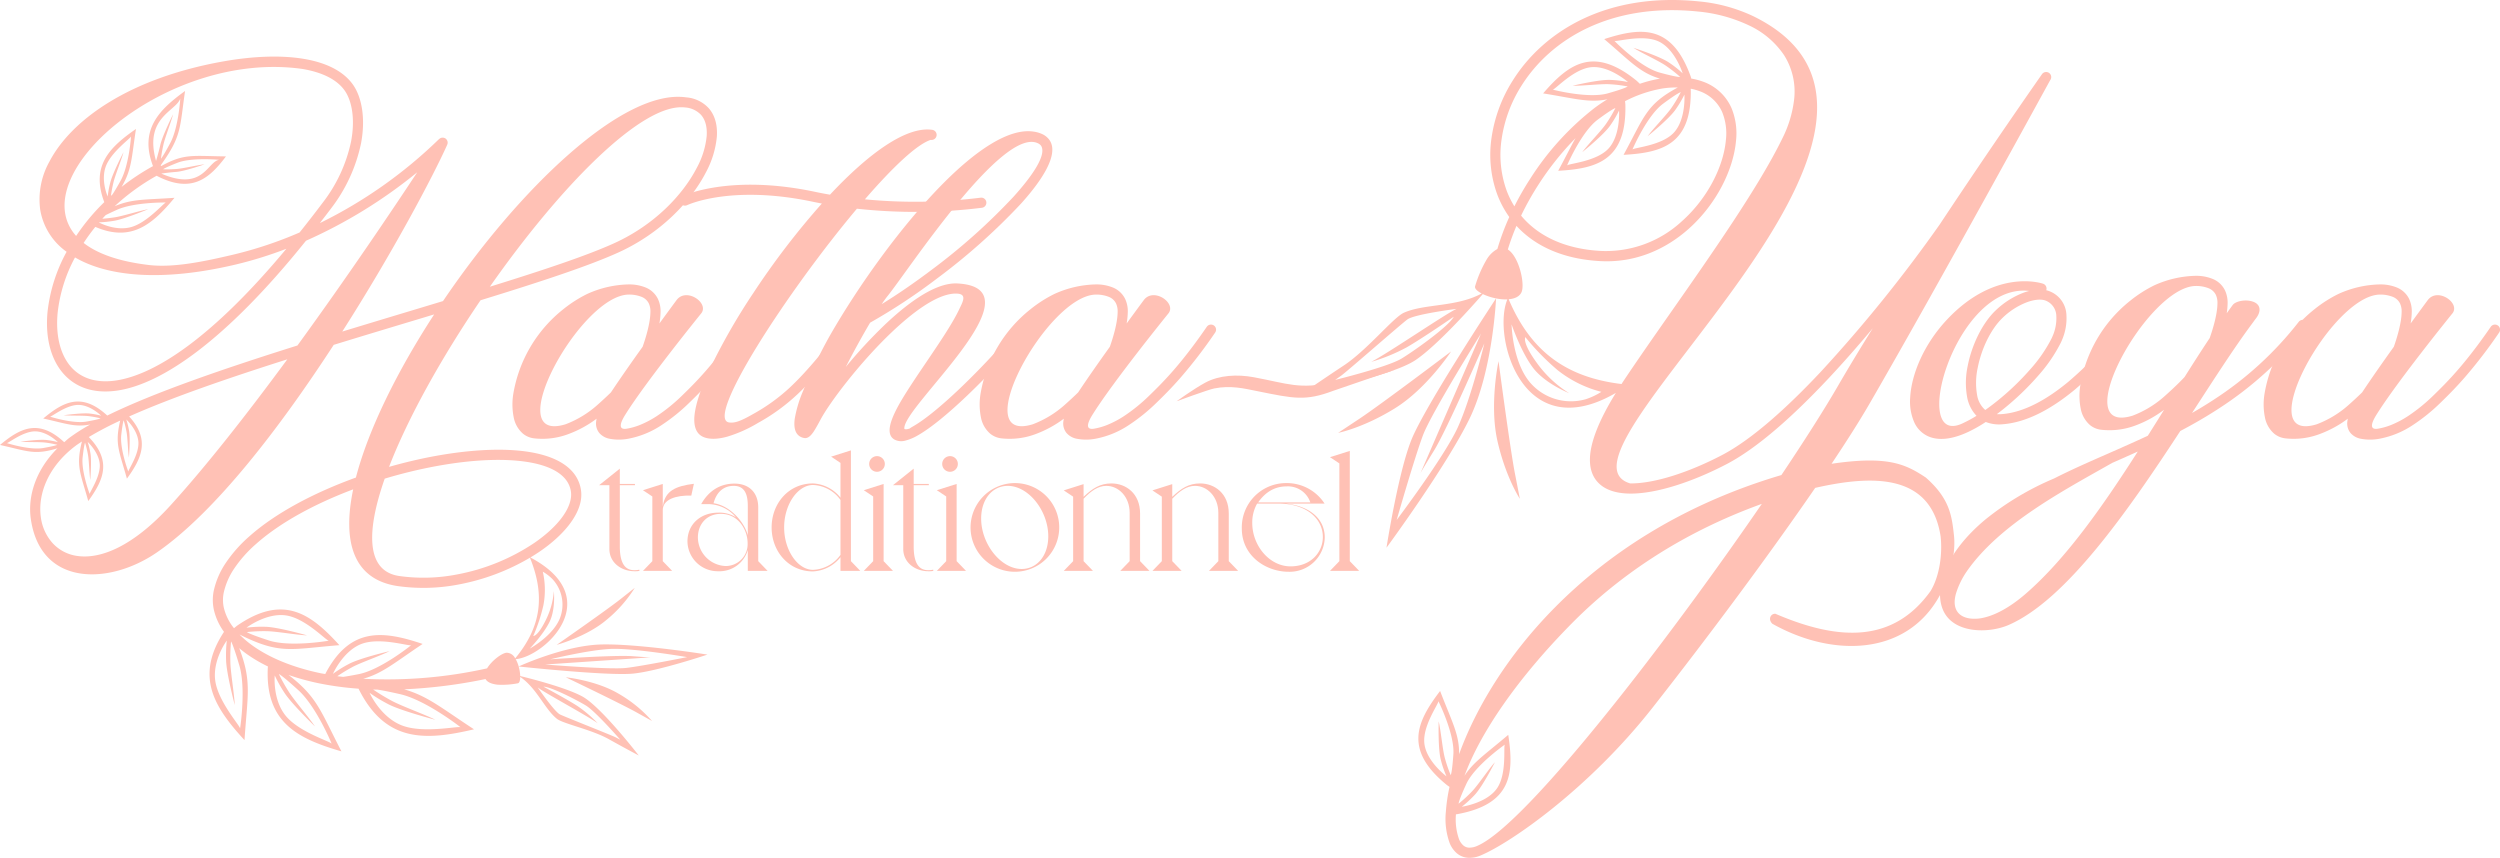 <svg xmlns="http://www.w3.org/2000/svg" viewBox="0 0 773.973 265.578"><defs><style>.cls-1{fill:#ffc1b5;}</style></defs><g id="Layer_2" data-name="Layer 2"><path class="cls-1" d="M219.021,202.658s-15.322,5.126-23.039,5.885c-7.71.759-35.375-2.201-35.413-2.206a12.227,12.227,0,0,1,.483,2.956c2.609.636,14.07,3.513,19.223,6.32,5.839,3.186,17.474,18.274,17.474,18.274s-3.997-2.099-9.305-5.067c-5.306-2.969-14.097-4.74-16.035-6.287-3.797-3.031-6.218-9.471-11.361-12.966-.006,1.085-.238,1.888-.729,1.974a25.622,25.622,0,0,1-6.293.431c-2.124-.245-3.236-.899-3.708-1.75a157.753,157.753,0,0,1-25.207,3.184c7.311,2.091,11.4,5.695,21.638,12.379-15.036,3.55-27.383,4.142-35.693-12.456l-.046-.117a95.77,95.77,0,0,1-12.421-1.698,74.359,74.359,0,0,1-9.259-2.557c8.977,6.905,9.87,11.114,16.38,23.66-13.549-3.924-23.637-8.994-22.801-25.924l.05-.357a45.257,45.257,0,0,1-6.776-4.006c-.75-.545-1.455-1.106-2.128-1.674,3.979,10.375,2.569,14.479,1.639,28.472-9.441-10.261-15.383-19.733-6.347-33.517a18.553,18.553,0,0,1-3.134-6.819,14.175,14.175,0,0,1-.033-5.915,24.971,24.971,0,0,1,3.715-8.593,42.222,42.222,0,0,1,7.286-8.222c8.22-7.311,20.172-13.577,33.002-18.214,3.874-14.936,12.849-33.028,24.233-50.514q-3.55,1.079-7.167,2.164c-7.869,2.371-15.928,4.802-23.931,7.265-16.719,25.702-36.748,51.871-54.783,64.285C33.941,181.093,12.529,181.739,9.531,160.586c-.972-6.87,1.465-15.023,8.26-21.805-7.106,2.189-9.182.893-17.791-1.024,6.232-5.195,11.906-8.193,19.784-.941l.09.096c.55-.47,1.052-.953,1.649-1.405a58.692,58.692,0,0,1,6.441-4.094c-4.773.912-7.411-.255-14.574-1.85,6.232-5.195,11.904-8.193,19.784-.941l.027.029c14.381-7.068,35.961-14.479,58.885-21.69,15.443-21.222,29.319-41.861,37.09-53.631A152.09,152.09,0,0,1,94.725,74.533C69.716,105.679,50.084,118.736,36.647,120.864c-7.846,1.244-13.713-1.102-17.451-5.703-3.654-4.501-5.191-11.133-4.478-18.609a50.032,50.032,0,0,1,5.904-18.598c-.276-.207-.564-.403-.826-.617a19.933,19.933,0,0,1-7.357-12.469,24.044,24.044,0,0,1,2.87-14.85c6.772-12.956,24.787-25.859,53.916-31.023,9.063-1.607,17.846-1.974,25.017-.736,6.728,1.156,12.096,3.736,15.084,8.024,2.641,3.794,3.92,10.303,2.45,18.08a49.769,49.769,0,0,1-9.412,20.338c-1.131,1.512-2.237,2.929-3.349,4.374a143.228,143.228,0,0,0,36.889-26.001c.038-.038.086-.055.127-.09a1.743,1.743,0,0,1,.266-.184,1.377,1.377,0,0,1,.264-.113,1.467,1.467,0,0,1,.297-.064,1.501,1.501,0,0,1,.292-.006,1.566,1.566,0,0,1,.295.05,1.394,1.394,0,0,1,.289.113.893.893,0,0,1,.152.061,1.129,1.129,0,0,1,.115.111,1.301,1.301,0,0,1,.127.08,1.399,1.399,0,0,1,.088.127,1.608,1.608,0,0,1,.186.266,1.402,1.402,0,0,1,.113.263,1.51,1.51,0,0,1,.065.297,1.541,1.541,0,0,1,.006.292,1.389,1.389,0,0,1-.052.295,1.425,1.425,0,0,1-.11.287,1.065,1.065,0,0,1-.061.152c-4.426,9.82-16.777,33.17-32.403,57.641,6.836-2.091,13.681-4.156,20.395-6.18q5.475-1.649,10.798-3.261c23.484-34.715,55.736-65.796,75.223-63.074a10.598,10.598,0,0,1,7,3.318c1.967,2.206,2.789,5.287,2.555,8.85a28.985,28.985,0,0,1-3.416,11.107c-4.681,9.057-14.045,18.82-27.009,24.722-9.324,4.246-24.776,9.299-42.737,14.823-11.96,17.588-22.389,36.216-28.322,51.582,4.767-1.361,9.546-2.492,14.212-3.347,9.354-1.71,18.243-2.362,25.569-1.712,7.589.669,13.612,2.749,16.932,6.483a10.977,10.977,0,0,1,2.651,5.413,10.14,10.14,0,0,1,.038,3.345c-.791,5.272-5.518,11.028-12.519,15.866-.995.686-2.047,1.351-3.129,1.999,23.839,12.665,4.315,30.749-4.545,31.483a10.445,10.445,0,0,1,.922,2.26c.031-.017,14.151-6.531,25.589-6.807C197.617,199.239,219.021,202.658,219.021,202.658ZM6.337,136.746s5.801-.817,8.118-.517a23.303,23.303,0,0,1,3.466.659s-3.299-3.318-7.033-3.341c-3.734-.025-8.229,3.64-8.774,3.627.496.171,7.229,2.241,11.256,1.532,4.026-.707,4.359-1.001,4.359-1.001a29.754,29.754,0,0,0-3.656-.684C12.306,136.79,8.223,136.939,6.337,136.746ZM88.953,111.239C70.358,117.149,52.947,123.155,39.983,128.931c6.542,7.161,3.928,12.889-.692,19.253-2.402-8.628-3.817-10.681-2.076-17.976a103.719,103.719,0,0,0-9.728,5.097c7.21,7.428,4.581,13.288-.163,19.819-2.452-8.806-3.874-10.773-1.957-18.45-.661.445-1.369.893-1.95,1.332-8.651,6.519-11.762,15.132-10.771,22.133a14.86,14.86,0,0,0,3.598,7.961,12.673,12.673,0,0,0,7.579,4.001c7.234,1.108,17.373-2.875,29.064-15.755C64.281,143.794,76.977,127.516,88.953,111.239ZM31.117,129.515a29.6,29.6,0,0,0-3.655-.682c-1.766-.232-5.854-.083-7.735-.278,0,0,5.8-.815,8.116-.514a23.126,23.126,0,0,1,3.468.659s-3.299-3.318-7.033-3.341c-3.736-.023-8.229,3.642-8.777,3.629.498.171,7.231,2.241,11.258,1.532C30.789,129.812,31.117,129.515,31.117,129.515ZM88.658,77.012a122.844,122.844,0,0,1-15.586,4.859C49.722,87.409,33.109,85.488,23.225,79.693a46.687,46.687,0,0,0-5.379,17.152c-.633,6.661.665,12.483,3.788,16.33,3.038,3.74,7.911,5.63,14.521,4.583C48.308,115.827,65.98,104.266,88.658,77.012ZM99.859,62.815a46.623,46.623,0,0,0,8.833-19.029c1.302-6.895.263-12.529-1.949-15.705-2.463-3.54-7.112-5.703-13.027-6.721C51.681,15.318,6.859,54.285,23.566,73.047a64.449,64.449,0,0,1,8.718-10.466c-4.202-11.145,1.503-16.898,9.813-22.656-1.399,9.027-1.242,12.452-4.445,17.93a71.569,71.569,0,0,1,9.715-6.429c-4.265-11.273,1.842-17.409,9.928-23.258-1.679,11.473-.979,13.909-7.556,23.026a1.578,1.578,0,0,1,.184.209c7.202-3.985,9.872-3.076,20.033-2.983-5.097,6.794-10.572,11.676-21.471,5.994a67.262,67.262,0,0,0-12.989,9.433c5.475-2.31,9.331-1.957,18.525-2.607-6.799,8.239-13.376,13.804-24.506,9.004a59.296,59.296,0,0,0-3.623,4.967c4.173,3.261,10.693,5.688,20.032,6.813,7.389.895,16.249-.809,26.422-3.222A123.24,123.24,0,0,0,92.751,71.972C95.074,69.062,97.432,66.047,99.859,62.815ZM27.77,152.936c-.046-.558,3.351-5.344,3.113-9.149-.242-3.803-3.744-6.974-3.744-6.974a24.631,24.631,0,0,1,.855,3.496c.435,2.341-.042,8.298-.042,8.298-.301-1.907-.391-6.08-.725-7.865a30.799,30.799,0,0,0-.893-3.684s-.276.351-.75,4.497C25.106,145.697,27.565,152.443,27.77,152.936ZM45.877,64.768s-7.472,3.111-10.598,3.594a34.938,34.938,0,0,1-4.601.475c-.013.015-.025.027-.038.044.426.228,5.224,2.711,9.935,1.43C45.507,68.968,50.627,62.882,51.353,62.698c-.69-.025-10.033-.062-15.188,2.271-1.56.705-2.641,1.225-3.448,1.628-.353.37-.702.745-1.043,1.121.855-.061,2.174-.182,3.935-.452C37.991,66.9,43.347,65.221,45.877,64.768Zm-7.637-17.655c-.608,2.279-2.555,7.052-3.073,9.207a40.73,40.73,0,0,0-.824,4.307c.134-.117.276-.228.41-.347.408-.583,1.165-1.775,2.567-4.292,2.534-4.543,3.211-13.102,3.236-13.733-.222.648-6.203,4.875-7.809,9.289-1.605,4.416.592,9.285.592,9.285a30.564,30.564,0,0,1,.794-4.288C34.813,53.717,38.236,47.113,38.24,47.113Zm1.493,98.881c-.048-.556,3.352-5.342,3.113-9.147-.243-3.803-3.745-6.974-3.745-6.974a24.544,24.544,0,0,1,.855,3.496c.435,2.341-.042,8.298-.042,8.298-.303-1.907-.391-6.08-.726-7.865a30.869,30.869,0,0,0-.893-3.684s-.276.351-.75,4.497C37.069,138.753,39.525,145.502,39.732,145.993ZM53.587,35.38c-.582,2.281-2.455,7.071-2.946,9.226a40.345,40.345,0,0,0-.809,4.516s.452-.307,2.894-4.865c2.438-4.558,3.061-13.117,3.085-13.75-1.302,3.953-11.304,5.841-7.503,19.311,0,0,.679-2.162,1.332-4.986C50.288,42.005,53.583,35.382,53.587,35.38Zm9.738,15.49s-6.1,2.145-8.741,2.346-4.652.531-4.652.531c12.968,5.584,14.212-3.615,17.886-4.269-.598-.069-8.672-.736-12.86.903-4.188,1.643-4.451,2.023-4.451,2.023a36.261,36.261,0,0,0,4.235-.098C56.759,52.153,61.191,51.089,63.325,50.869Zm8.206,147.726a54.015,54.015,0,0,0-.217,6.337c.048,3.059,1.227,10.079,1.361,13.332,0,0-2.615-9.929-2.682-13.936a42.595,42.595,0,0,1,.219-6.013s-4.416,5.902-3.585,12.331c.832,6.431,7.593,13.921,7.698,14.862.153-.861,1.817-12.596-.22-19.477C72.068,199.148,71.531,198.595,71.531,198.595Zm87.961,5.231c8.099-9.747,9.324-19.449,4.578-31.165a68.197,68.197,0,0,1-22.271,8.327,57.112,57.112,0,0,1-18.73.447c-13.79-2.078-17.095-13.83-13.731-29.938-11.729,4.417-22.537,10.213-30.063,16.905a39.381,39.381,0,0,0-6.757,7.595,21.91,21.91,0,0,0-3.259,7.508,11.101,11.101,0,0,0,.033,4.62,15.869,15.869,0,0,0,3.151,6.36l.886-.73c14.363-9.935,22.844-3.811,31.74,5.983-15.153,1.217-18.343,2.979-30.902-3.299a30.051,30.051,0,0,0,3.868,3.324c5.08,3.677,12.199,6.77,21.203,8.657.462.098.972.165,1.449.257,7.656-14.676,17.873-13.462,30.153-9.32-8.739,5.831-12.373,9.099-18.402,10.777a141.698,141.698,0,0,0,38.355-3.218c1.442-2.389,4.583-4.737,6.054-4.844A3.034,3.034,0,0,1,159.493,203.826Zm-64.438-7.125c-3.084-.108-9.648-1.271-12.555-1.296a48.732,48.732,0,0,0-6.054.276s.468.55,6.811,2.603c6.341,2.053,17.687.232,18.523.067-.887-.102-7.319-7.033-13.355-7.84-6.038-.809-12.115,3.807-12.115,3.807a38.396,38.396,0,0,1,5.749-.278C85.871,194.08,95.051,196.701,95.055,196.701Zm-2.666,16.991c-5.314-4.832-6.054-5.022-6.054-5.022a53.795,53.795,0,0,0,3.098,5.53c1.625,2.59,6.274,7.98,8.076,10.694,0,0-7.384-7.133-9.519-10.524a42.44,42.44,0,0,1-2.931-5.258s-.715,7.336,3.329,12.401c4.045,5.07,13.71,7.968,14.287,8.718-.313-.813-4.976-11.712-10.286-16.539Zm18.684-4.99c6.54-1.294,15.565-8.402,16.215-8.957-.822.343-9.816-2.584-15.481-.349-5.667,2.235-8.73,9.224-8.73,9.224a37.753,37.753,0,0,1,4.888-3.04c3.343-1.821,12.642-3.997,12.642-3.997-2.745,1.405-9.048,3.581-11.597,4.976a53.444,53.444,0,0,0-4.576,2.785c.585.086,1.215.134,1.812.209C107.319,209.4,108.832,209.149,111.073,208.702Zm12.801,6.203c-3.801-.868-5.913-1.248-7.079-1.413-.422-.011-.853-.006-1.271-.023a62.633,62.633,0,0,0,5.801,3.512c2.942,1.595,10.278,4.238,13.456,5.854,0,0-10.882-2.829-14.743-4.915a46.939,46.939,0,0,1-5.622-3.437s3.263,7.38,9.845,10.037c6.583,2.657,17.363.222,18.316.625C141.837,224.536,131.53,216.655,123.875,214.905Zm-.337-36.588a53.982,53.982,0,0,0,17.695-.425,64.017,64.017,0,0,0,24.306-9.893c6.303-4.357,10.531-9.354,11.191-13.748a7.039,7.039,0,0,0-.013-2.314,7.875,7.875,0,0,0-1.913-3.886c-2.747-3.086-8.044-4.833-14.852-5.434-7.075-.627-15.676.002-24.732,1.662a149.729,149.729,0,0,0-16.117,3.907C113.304,164.738,113.402,176.786,123.538,178.317Zm28.117-89.55c16.234-5.034,30.065-9.629,38.543-13.493,12.272-5.582,21.113-14.783,25.518-23.306a25.836,25.836,0,0,0,3.069-9.864c.182-2.726-.387-5.011-1.767-6.559A7.515,7.515,0,0,0,212.03,33.26C198.638,31.776,173.13,58.122,151.655,88.766ZM168.041,176.981a25.194,25.194,0,0,1,.174,10.484,53.325,53.325,0,0,1-3.125,9.437s1.298.228,3.771-4.702a24.549,24.549,0,0,0,2.613-9.19s.562,5.592-1.326,9.483c-1.888,3.893-6.145,8.308-6.145,8.308s7.497-4.056,9.487-9.799a11.592,11.592,0,0,0-2.498-11.762A14.516,14.516,0,0,0,168.041,176.981Zm16.991,46.922c-3.506-2.485-16.74-9.575-18.565-11.088,0,0,5.181,7.539,6.91,8.377,1.729.84,15.964,6.414,17.314,7.121l1.351.705s-7.589-8.701-10.612-10.57c-2.246-1.388-10.779-5.873-13.18-5.858,0,0,7.294,3.891,10.543,6A39.532,39.532,0,0,1,185.032,223.903Zm4.016-23.003c-6.956.322-18.722,3.219-18.722,3.219s20.009-1.392,25.498-.966c4.568.354,5.517.354,5.711.343l-32.764,2.229s20.086,1.639,25.146,1.051c5.059-.587,18.812-3.341,18.812-3.341S196.007,200.575,189.048,200.9Zm-16.717-1.252s15.45-10.752,19.819-14.206l4.37-3.456a40.619,40.619,0,0,1-8.816,9.974C181.551,197.155,172.331,199.647,172.331,199.647ZM191.563,214.794a40.641,40.641,0,0,1,10.303,8.425l-4.865-2.707c-4.867-2.708-21.845-10.834-21.845-10.834S184.653,210.656,191.563,214.794Z"/><path class="cls-1" d="M176.188,134.304a22.87,22.87,0,0,1-10.892,1.396,6.649,6.649,0,0,1-3.355-1.411,8.832,8.832,0,0,1-2.906-5.099,20.331,20.331,0,0,1-.161-7.014A42.349,42.349,0,0,1,174.388,95.734a39.934,39.934,0,0,1,7.416-4.737,32.49,32.49,0,0,1,12.903-2.946,13.541,13.541,0,0,1,5.168.954,7.27,7.27,0,0,1,3.809,3.537,8.976,8.976,0,0,1,.821,4.052,23.309,23.309,0,0,1-.359,3.554c3.092-4.25,5.287-7.208,5.304-7.231,3.017-4.039,10.081.832,7.694,4.033-.046.065-17.315,21.341-23.641,31.56-1.051,1.7-2.597,4.725.556,4.205a19.815,19.815,0,0,0,4.125-1.179,30.143,30.143,0,0,0,5.12-2.699,53.473,53.473,0,0,0,7.993-6.502c1.946-1.892,4.357-4.256,7.265-7.589,1.8-2.063,3.798-4.507,6.013-7.457,1.374-1.828,2.829-3.851,4.372-6.094a1.573,1.573,0,1,1,2.599,1.772,150.275,150.275,0,0,1-10.614,13.847c-3.004,3.443-5.457,5.852-7.437,7.775a56.668,56.668,0,0,1-8.473,6.882,27.967,27.967,0,0,1-10.453,4.344,15.46,15.46,0,0,1-5.944,0,5.553,5.553,0,0,1-3.115-1.8,4.666,4.666,0,0,1-.926-3.696,5.356,5.356,0,0,1,.123-.7A34.416,34.416,0,0,1,176.188,134.304Zm25.177-37.728a5.851,5.851,0,0,0-.512-2.659,4.211,4.211,0,0,0-2.222-2.011,10.373,10.373,0,0,0-3.949-.709c-15.002.092-40.318,46.557-19.579,40.148a31.804,31.804,0,0,0,9.749-5.891c1.84-1.631,3.268-2.979,4.288-3.98,2.825-4.254,6.425-9.387,9.81-14.12C199.931,104.578,201.324,100.041,201.365,96.577Z"/><path class="cls-1" d="M244.611,119.896l.002-.004-.002-.002c4.215-3.938,9.282-9.726,16.662-19.386a1.574,1.574,0,1,1,2.502,1.909c-7.491,9.805-12.675,15.717-17.022,19.777l-.004-.002a59.876,59.876,0,0,1-12.044,8.726,41.719,41.719,0,0,1-9.54,4.265c-3.217.895-5.676.83-7.351.131-1.835-.767-2.751-2.454-2.862-4.881-.171-3.738,1.712-9.64,5.023-16.665a193.409,193.409,0,0,1,13.27-23.083,242.214,242.214,0,0,1,21.195-27.666c-.933-.173-1.867-.362-2.804-.558-25.526-5.383-38.902,1.058-38.942,1.074a1.571,1.571,0,0,1-1.332-2.845c.042-.019,14.363-6.91,40.91-1.309q2.349.495,4.679.895c11.727-12.525,23.48-21.232,31.625-20.083a1.573,1.573,0,1,1-.433,3.115c-4.34,1.396-11.923,8.638-20.377,18.404a162.185,162.185,0,0,0,35.802-.504,1.574,1.574,0,0,1,.458,3.115A166.55,166.55,0,0,1,265.292,64.615c-21.548,25.612-47.14,65.052-39.59,66.169,1.632.249,3.439-.295,7.43-2.59A57.196,57.196,0,0,0,244.611,119.896Z"/><path class="cls-1" d="M316.347,101.584a1.576,1.576,0,0,1,.383,2.193c-2.109,2.987-9.544,11.3-17.371,18.753-5.388,5.13-11.001,9.88-15.266,12.287a14.748,14.748,0,0,1-3.843,1.599,4.504,4.504,0,0,1-3.387-.364c-2.894-1.731-1.144-6.516,2.469-12.55,2.072-3.454,4.784-7.455,7.508-11.48,4.016-5.929,8.067-11.916,10.106-16.236,1.029-2.191,2.544-4.66-.529-4.879a8.511,8.511,0,0,0-1.763.065c-5.26.717-12.046,5.664-18.59,11.885-9.979,9.483-19.234,21.805-22.014,27.004-.801,1.503-1.526,2.804-2.109,3.696-.866,1.319-1.742,2.097-2.674,2.076h-.082l-.035-.004H249.144l-.042-.002-.031-.006-.01-.004h-.006l-.032-.006h-.002a3.55,3.55,0,0,1-.895-.247c-1.944-.822-2.469-2.944-2.072-5.795a38.222,38.222,0,0,1,2.356-8.03,160.605,160.605,0,0,1,8.373-17.394c8.864-15.523,22.022-33.931,34.728-46.866,10.451-10.633,20.729-17.632,28.389-16.547a9.567,9.567,0,0,1,2.795.796,5.645,5.645,0,0,1,2.009,1.558l.006.006.004.006.073.09a4.867,4.867,0,0,1,.594,1.026H325.377l.004.002c1.742,4.072-2.229,11-9.245,18.78a193.841,193.841,0,0,1-25.995,23.191,182.369,182.369,0,0,1-20.762,13.71c-2.517,4.249-5.271,9.276-7.526,13.704a150.083,150.083,0,0,1,12.036-13.024c6.931-6.588,14.26-11.85,20.258-12.709l.038-.006.042-.006a11.421,11.421,0,0,1,2.402-.09c26.162,1.625-17.881,38.698-16.629,45.051a1.694,1.694,0,0,0,1.098-.006c.809-.178.289-.086,1.449-.74,4.014-2.264,9.41-6.847,14.635-11.82,7.683-7.315,14.931-15.408,16.965-18.287A1.585,1.585,0,0,1,316.347,101.584ZM272.959,94.166c4.928-3.027,10.146-6.621,15.282-10.493a189.883,189.883,0,0,0,25.55-22.784c6.213-6.883,9.874-12.666,8.695-15.436h-.004a1.806,1.806,0,0,0-.215-.372l-.048-.067a2.538,2.538,0,0,0-.882-.654c-11.032-5.283-40.207,39.463-46.562,47.303C274.249,92.31,273.638,93.161,272.959,94.166Z"/><path class="cls-1" d="M320.835,134.304a22.87,22.87,0,0,1-10.892,1.396,6.65,6.65,0,0,1-3.355-1.411,8.832,8.832,0,0,1-2.906-5.099,20.331,20.331,0,0,1-.161-7.014A42.349,42.349,0,0,1,319.035,95.734a39.934,39.934,0,0,1,7.416-4.737,32.49,32.49,0,0,1,12.903-2.946,13.539,13.539,0,0,1,5.168.954,7.268,7.268,0,0,1,3.809,3.537,8.969,8.969,0,0,1,.822,4.052,23.192,23.192,0,0,1-.36,3.554c3.093-4.25,5.288-7.208,5.305-7.231,3.017-4.039,10.081.832,7.693,4.033-.046.065-17.315,21.341-23.641,31.56-1.051,1.7-2.597,4.725.556,4.205a19.815,19.815,0,0,0,4.125-1.179,30.166,30.166,0,0,0,5.12-2.699,53.467,53.467,0,0,0,7.992-6.502c1.946-1.892,4.357-4.256,7.265-7.589,1.801-2.063,3.799-4.507,6.013-7.457,1.374-1.828,2.829-3.851,4.372-6.094a1.573,1.573,0,1,1,2.599,1.772,150.188,150.188,0,0,1-10.614,13.847c-3.004,3.443-5.457,5.852-7.437,7.775a56.623,56.623,0,0,1-8.474,6.882,27.961,27.961,0,0,1-10.453,4.344,15.46,15.46,0,0,1-5.944,0,5.553,5.553,0,0,1-3.115-1.8,4.666,4.666,0,0,1-.926-3.696,5.358,5.358,0,0,1,.123-.7A34.416,34.416,0,0,1,320.835,134.304Zm25.177-37.728A5.851,5.851,0,0,0,345.5,93.918a4.211,4.211,0,0,0-2.222-2.011,10.373,10.373,0,0,0-3.949-.709c-15.002.092-40.318,46.557-19.579,40.148a31.798,31.798,0,0,0,9.749-5.891c1.84-1.631,3.268-2.979,4.288-3.98,2.824-4.254,6.424-9.387,9.809-14.12C344.578,104.578,345.971,100.041,346.012,96.577Z"/><path class="cls-1" d="M389.232,121.09c-4.11-.831-8.232-1.843-13.323-.831-1.886.375-11.673,3.978-11.673,3.978s5.394-3.877,8.897-5.772c4.328-2.342,9.934-2.621,15.001-1.682,10.579,1.96,14.144,3.899,24.715,1.512,1.875-.423,18.904-3.776,18.904-3.776s-17.188,5.79-18.987,6.466C404.114,124.237,400.641,123.397,389.232,121.09Z"/><path class="cls-1" d="M578.666,125.185c-2.971,5.131-6.947,11.39-11.635,18.398,17.492-2.592,22.966.145,29.179,4.261,7.486,6.583,8.051,12.003,8.709,17.832.648,5.783-1.235,13.463-4.544,18.944-10.285,18.425-32.962,18.992-51.671,8.491-1.485-1.471-.434-3.17.936-3.094,19.757,8.493,36.481,9.06,48.038-7.022,2.947-4.888,3.687-11.878,3.112-16.972-3.047-19.671-21.41-18.934-38.823-14.98-14.216,20.685-33.097,46.086-50.395,68.098-19.679,25.04-43.834,41.746-53.042,45.641a8.838,8.838,0,0,1-3.946.786,5.986,5.986,0,0,1-3.521-1.374,8.135,8.135,0,0,1-2.262-3.184,22.081,22.081,0,0,1-1.188-9.604l.009-.083a51.99,51.99,0,0,1,1.139-7.712l-.742-.512c-13.428-10.846-9.558-19.491-2.178-29.179,3.658,9.542,5.993,13.482,5.877,19.587,4.936-13.64,14.441-30.03,29.54-45.323,16.112-16.324,38.587-31.429,68.598-40.619.553-.169,1.103-.334,1.645-.494,7.234-10.785,13.33-20.375,17.534-27.634,3.207-5.534,6.857-11.561,10.755-17.81-4.42,5.292-9.063,10.589-13.771,15.604-10.761,11.461-21.885,21.452-31.482,26.461-10.577,5.521-21.806,9.188-29.884,9.118-3.702-.034-6.813-.847-9.013-2.609-2.302-1.842-3.557-4.616-3.403-8.478.186-4.771,2.617-11.36,8.018-20.091-29.059,16.898-38.319-17.586-33.593-28.938a14.864,14.864,0,0,1-3.495-.316c-.005.048-1.002,22.414-8.21,37.226-7.211,14.829-25.715,39.962-25.715,39.962s3.57-22.984,7.695-33.352c4.121-10.357,26.169-43.75,26.225-43.836a17.591,17.591,0,0,1-4.102-1.334c-2.54,2.921-13.788,15.674-20.789,20.409-7.93,5.365-34.918,10.273-34.918,10.273s5.329-3.723,12.634-8.55c7.303-4.828,15.379-14.902,18.64-16.357,6.385-2.847,16.218-1.691,24.089-5.956-1.384-.73-2.256-1.553-2.038-2.241a36.658,36.658,0,0,1,3.605-8.331,8.881,8.881,0,0,1,3.287-3.205,77.7,77.7,0,0,1,3.686-9.903,30.304,30.304,0,0,1-3.77-7.108,35.864,35.864,0,0,1-1.719-17.423,45.201,45.201,0,0,1,6.557-17.706C478.02,9.468,497.687-2.477,526.004.441a50.149,50.149,0,0,1,16.686,4.524c69.311,33.714-67.316,135.889-38.012,144.697,7.563.067,18.247-3.456,28.407-8.758,9.234-4.821,20.085-14.59,30.643-25.836A444.986,444.986,0,0,0,600.525,69.482c16.596-25.05,31.559-46.383,31.632-46.483A1.57,1.57,0,1,1,634.73,24.797C634.611,24.966,600.103,88.183,578.666,125.185Zm-154.149-13.154c5.492-2.841,23.309-15.078,26.449-16.416,0,0-13.066,1.644-15.28,3.299-2.217,1.66-18.751,16.179-20.547,17.442l-1.796,1.263s16.142-3.958,20.53-6.589c3.261-1.957,14.636-9.906,16.202-12.985,0,0-9.793,6.757-14.639,9.519A56.1,56.1,0,0,1,424.516,112.03Zm7.334,14.375c-9.854,6.103-17.584,7.608-17.584,7.608l6.682-4.435c6.678-4.436,28.291-20.774,28.291-20.774S441.714,120.307,431.85,126.406Zm27.688-20.105s-11.446,26.509-15.617,33.247c-3.475,5.616-4.1,6.826-4.214,7.077l18.803-43.372S443.144,127.855,440.549,134.716c-2.592,6.862-8.157,26.265-8.157,26.265s14.712-19.495,18.893-28.606C455.468,123.261,459.539,106.301,459.539,106.301ZM445.31,217.075c.128.8-5.062,7.777-4.321,13.265.74,5.488,6.826,10.006,6.826,10.006a33.05,33.05,0,0,1-1.735-5.034c-.931-3.372-.684-11.981-.684-11.981.675,2.745,1.2,8.768,1.915,11.342a42.222,42.222,0,0,0,1.811,5.304s.422-.514.83-6.506C450.357,227.482,445.686,217.785,445.31,217.075Zm100.138-61.084c-25.27,9.117-44.6,22.581-58.848,37.013-16.811,17.026-28.31,33.818-33.21,47.179,2.758-4.288,6.632-6.799,13.548-12.686,1.84,12.038,1.1,21.478-15.881,24.576l-.312.031a18.424,18.424,0,0,0,.949,7.683,5.083,5.083,0,0,0,1.365,1.976,2.881,2.881,0,0,0,1.712.659,5.797,5.797,0,0,0,2.543-.538c8.65-3.658,26.661-23.82,46.062-48.509C517.747,195.092,532.826,174.363,545.448,155.99Zm-93.876,92.82a42.095,42.095,0,0,0,4.129-3.789c1.858-1.915,5.201-6.953,7.108-9.042,0,0-3.901,7.679-6.337,10.194a33.265,33.265,0,0,1-3.931,3.588s7.506-1.052,10.783-5.515c3.276-4.463,2.062-13.075,2.558-13.717-.667.443-9.412,6.715-11.923,12.169C451.448,248.154,451.572,248.811,451.572,248.811Zm18.96-94.384s-4.351-6.562-6.929-17.864c-2.575-11.304.328-24.738.328-24.738s3.537,26.864,5.07,34.733Zm31.477-35.537c.132-.201.242-.384.376-.589,4.121-6.209,9.289-13.598,14.732-21.381,12.954-18.519,27.518-39.339,34.652-54.014a35.883,35.883,0,0,0,3.654-11.971,21.064,21.064,0,0,0-3.096-13.861A26.634,26.634,0,0,0,541.325,7.8,47.034,47.034,0,0,0,525.687,3.571C498.75.792,480.117,12.038,470.987,26.61a42.074,42.074,0,0,0-6.103,16.472,32.691,32.691,0,0,0,1.545,15.893,27.36,27.36,0,0,0,2.406,4.904,90.747,90.747,0,0,1,4.882-8.511,86.632,86.632,0,0,1,19.905-21.916c1.317-.993,2.661-1.882,4.014-2.722-5.709,1.186-10.087-.245-19.902-1.817,7.965-9.213,15.623-14.779,29.003-3.872l.945.899a40.272,40.272,0,0,1,6.234-1.595c-6.287-1.848-9.159-5.367-17.267-12.239,11.582-3.759,21.017-4.553,26.818,11.701l.138.519a20.277,20.277,0,0,1,3.768,1.001,15.15,15.15,0,0,1,8.693,8.164,20.631,20.631,0,0,1,1.382,10.121c-.799,8.971-6.128,19.663-14.687,27.264-7.101,6.31-16.429,10.53-27.252,9.964-11.776-.613-20.394-4.773-26.026-10.913a73.461,73.461,0,0,0-2.676,7.307c3.508,2.227,5.333,10.677,4.254,13.182-.616,1.43-2.153,2.076-3.995,2.23C473.931,108.855,484.973,116.839,502.008,118.89Zm-6.247,2.421a36.268,36.268,0,0,1-13.524-6.703,76.66,76.66,0,0,1-10.002-10.234s-1.149,1.514,3.519,7.93a35.287,35.287,0,0,0,10.027,9.416s-7.522-2.975-11.254-7.961c-3.729-4.986-6.562-13.349-6.562-13.349s.231,12.268,6.262,18.609a16.677,16.677,0,0,0,16.691,4.579A21.07,21.07,0,0,0,495.761,121.311Zm-7.982-78.552a90.177,90.177,0,0,0-11.421,14.3,88.763,88.763,0,0,0-5.444,9.698c5.085,6.125,13.27,10.332,24.756,10.934a34.621,34.621,0,0,0,24.997-9.176c7.966-7.075,12.921-16.947,13.65-25.184a17.491,17.491,0,0,0-1.133-8.59,12.068,12.068,0,0,0-6.945-6.489,17.075,17.075,0,0,0-2.806-.794c.409,17.158-8.664,19.815-20.798,20.48,6.439-11.814,6.989-15.598,16.803-20.856a28.074,28.074,0,0,0-4.871.331A40.263,40.263,0,0,0,503.095,31.322l.099.97c.451,17.254-8.635,19.914-20.794,20.58C484.727,48.601,486.28,45.387,487.779,42.759Zm10.572-16.679c-2.667-.172-8.663.556-11.492.462,0,0,8.371-2.016,11.867-1.796a33.106,33.106,0,0,1,5.28.661s-5.667-5.024-11.193-4.621c-5.525.404-11.285,6.916-12.094,6.956.77.224,11.218,2.802,16.997,1.171,5.776-1.631,6.196-2.151,6.196-2.151a42.088,42.088,0,0,0-5.562-.682Zm-3.731,10.978c-4.825,3.575-9.172,13.418-9.469,14.164.529-.615,9.205-1.194,12.901-5.316,3.696-4.121,3.187-11.683,3.187-11.683a32.789,32.789,0,0,1-2.703,4.583c-1.966,2.899-8.677,8.291-8.677,8.291,1.652-2.293,5.896-6.598,7.393-8.812a42.582,42.582,0,0,0,2.86-4.819S499.445,33.484,494.62,37.058ZM520.937,22.708s-2.25-7.235-7.182-9.749c-4.936-2.515-13.233.075-13.949-.31.544.592,8.149,8.206,13.937,9.801,5.791,1.595,6.416,1.367,6.416,1.367a41.772,41.772,0,0,0-4.407-3.46c-2.19-1.526-7.701-4.012-10.072-5.557,0,0,8.21,2.613,11.085,4.61A32.371,32.371,0,0,1,520.937,22.708ZM510.094,42.166c1.652-2.295,5.898-6.6,7.393-8.812a42.107,42.107,0,0,0,2.862-4.819s-.667.013-5.492,3.587c-4.823,3.575-9.172,13.418-9.466,14.166.526-.617,9.2-1.196,12.898-5.319,3.696-4.121,3.188-11.683,3.188-11.683a33.12,33.12,0,0,1-2.707,4.583C516.805,36.77,510.094,42.162,510.094,42.166Z"/><path class="cls-1" d="M634.68,90.234l.026.011.232.104.081.036a8.172,8.172,0,0,1,4.717,6.987,16.97,16.97,0,0,1-1.419,8.026c-.101.234-.205.466-.306.684a47.388,47.388,0,0,1-7.006,10.223,84.535,84.535,0,0,1-10.741,10.307l-.036.029q-1.034.828-2.027,1.577a10.632,10.632,0,0,0,1.523-.011c7.077-.531,14.239-4.744,20.587-9.991a118.662,118.662,0,0,0,15.927-16.521,1.573,1.573,0,1,1,2.45,1.974,121.504,121.504,0,0,1-16.368,16.978c-6.782,5.605-14.527,10.115-22.361,10.704a11.249,11.249,0,0,1-5.187-.713l-.025.017-.084.057a44.23,44.23,0,0,1-5.195,2.946c-4.852,2.297-8.74,2.701-11.663,1.748a8.579,8.579,0,0,1-5.187-4.7,16.043,16.043,0,0,1-1.242-7.698c.403-7.229,4.298-16.501,11.364-24.03C617.975,82.739,632.478,87.825,632.52,87.838a1.578,1.578,0,0,1,.984,1.997l-.01.019A6.78,6.78,0,0,1,634.68,90.234Zm-22.773,38.497a11.256,11.256,0,0,1-2.892-5.732,24.919,24.919,0,0,1,.161-9.69c1.239-6.396,4.437-13.092,8.502-17.051a25.474,25.474,0,0,1,8.644-5.588,18.57,18.57,0,0,1,1.897-.594c-23.12-2.72-37.585,49.866-20.099,40.734A38.74,38.74,0,0,0,611.907,128.731Zm6.385-4.574a81.303,81.303,0,0,0,10.336-9.912,44.328,44.328,0,0,0,6.537-9.508c.088-.192.178-.383.257-.577a13.777,13.777,0,0,0,1.186-6.483,5.189,5.189,0,0,0-2.931-4.451l-.029-.017-.196-.09c-1.468-.625-3.648-.403-6.029.483a22.348,22.348,0,0,0-7.548,4.898c-3.612,3.521-6.477,9.567-7.602,15.389a21.833,21.833,0,0,0-.176,8.446,7.724,7.724,0,0,0,2.521,4.597Q616.377,125.691,618.292,124.156Z"/><path class="cls-1" d="M657.051,138.475c2.608-1.154,5.245-2.339,7.892-3.575q2.547-4.033,5.043-8.051a34.347,34.347,0,0,1-8.664,4.796,22.833,22.833,0,0,1-10.89,1.394,6.642,6.642,0,0,1-3.357-1.411,8.826,8.826,0,0,1-2.904-5.097,20.342,20.342,0,0,1-.163-7.014,42.501,42.501,0,0,1,9.049-20.083,42.93,42.93,0,0,1,6.468-6.36,39.817,39.817,0,0,1,7.416-4.737,32.517,32.517,0,0,1,12.901-2.948,13.559,13.559,0,0,1,5.172.958,7.273,7.273,0,0,1,3.81,3.537,8.983,8.983,0,0,1,.821,4.052,21.744,21.744,0,0,1-.278,3.05c.397-.558.799-1.112,1.196-1.658.301-.416.55-.759.731-.985.863-1.062,3.832-1.781,6.207-.951,2.417.845,2.672,3.031.775,5.369-.083.098-.328.437-.623.845-.158.219-.305.422-.731.995-5.322,7.181-11.529,16.844-18.293,27.255q3.299-1.887,6.562-4.008a107.148,107.148,0,0,0,26.478-24.213,1.571,1.571,0,1,1,2.476,1.936,110.278,110.278,0,0,1-27.241,24.916c-3.946,2.574-7.93,4.858-11.908,6.947-16.283,24.887-35.34,52.257-53.089,60.028-6.26,2.739-17.179,2.713-20.345-4.562-1.446-3.32-1.312-7.821.852-12.82,2.073-4.783,6.033-10.087,12.278-15.28a88.626,88.626,0,0,1,21.251-12.68c5.285-2.69,10.946-5.172,16.765-7.723v-.004l4.112-1.808.025-.002A1.386,1.386,0,0,1,657.051,138.475Zm1.244,2.891a1.39,1.39,0,0,1-.207.109l-4.112,1.808v-.004l-.007.004c-15.322,8.683-34.964,19.027-45.137,33.695a25.273,25.273,0,0,0-3.247,6.659c-1.729,5.894,1.803,8.542,7.431,7.805,3.689-.562,8.225-2.706,13.29-6.916.242-.201.527-.441.865-.734,12.392-10.74,23.829-27.072,34.667-44.003q-1.768.799-3.519,1.57Zm28.204-47.453a5.88,5.88,0,0,0-.51-2.659,4.215,4.215,0,0,0-2.223-2.011,10.38,10.38,0,0,0-3.951-.709c-15,.092-40.317,46.557-19.576,40.149a31.776,31.776,0,0,0,9.746-5.892c4.233-3.75,6.266-6,6.271-6.006l.073-.08c2.615-4.142,5.202-8.185,7.767-12.042C685.076,101.885,686.462,97.365,686.5,93.913Z"/><path class="cls-1" d="M718.343,134.304a22.87,22.87,0,0,1-10.893,1.396,6.653,6.653,0,0,1-3.355-1.411,8.831,8.831,0,0,1-2.905-5.099,20.319,20.319,0,0,1-.161-7.014A42.342,42.342,0,0,1,716.543,95.734a39.897,39.897,0,0,1,7.415-4.737,32.492,32.492,0,0,1,12.903-2.946,13.538,13.538,0,0,1,5.168.954,7.266,7.266,0,0,1,3.81,3.537,8.983,8.983,0,0,1,.821,4.052,23.308,23.308,0,0,1-.359,3.554c3.092-4.25,5.287-7.208,5.304-7.231,3.017-4.039,10.081.832,7.693,4.033-.046.065-17.314,21.341-23.641,31.56-1.052,1.7-2.597,4.725.557,4.205a19.806,19.806,0,0,0,4.124-1.179,30.111,30.111,0,0,0,5.12-2.699,53.527,53.527,0,0,0,7.993-6.502c1.946-1.892,4.356-4.256,7.265-7.589,1.8-2.063,3.799-4.507,6.013-7.457,1.373-1.828,2.828-3.851,4.371-6.094a1.573,1.573,0,1,1,2.599,1.772,150.187,150.187,0,0,1-10.614,13.847c-3.004,3.443-5.456,5.852-7.436,7.775a56.723,56.723,0,0,1-8.474,6.882,27.97,27.97,0,0,1-10.453,4.344,15.462,15.462,0,0,1-5.944,0,5.549,5.549,0,0,1-3.114-1.8,4.669,4.669,0,0,1-.927-3.696,5.538,5.538,0,0,1,.124-.7A34.428,34.428,0,0,1,718.343,134.304ZM743.521,96.577a5.851,5.851,0,0,0-.513-2.659,4.208,4.208,0,0,0-2.222-2.011,10.376,10.376,0,0,0-3.949-.709c-15.003.092-40.318,46.557-19.579,40.148a31.801,31.801,0,0,0,9.748-5.891c1.84-1.631,3.269-2.979,4.288-3.98,2.824-4.254,6.425-9.387,9.81-14.12C742.086,104.578,743.479,100.041,743.521,96.577Z"/><path class="cls-1" d="M191.89,145.089v4.737h4.683v.377H191.89v18.949c0,6.083,2.207,7.375,4.522,7.375a7.166,7.166,0,0,0,1.507-.161l.053.377a7.099,7.099,0,0,1-1.507.108c-4.145,0-7.805-2.692-7.805-6.89V150.203h-3.176Z"/><path class="cls-1" d="M214.822,149.773l-.807,3.66c-4.845-.162-8.829,1.238-8.829,4.468v15.826l2.907,3.015h-9.044l2.907-3.015V153.702l-2.907-1.938,6.137-1.938v6.729h.054C205.94,151.926,209.224,150.472,214.822,149.773Z"/><path class="cls-1" d="M234.741,173.728l2.906,3.015h-6.136v-6.46a9.142,9.142,0,0,1-9.152,6.568,9.376,9.376,0,0,1-9.528-9.205c0-5.437,4.144-8.936,9.528-8.936a9.581,9.581,0,0,1,5.491,1.453,11.369,11.369,0,0,0-8.344-4.091h-2.423c2.261-4.038,5.76-6.352,10.282-6.352s7.321,2.745,7.375,7.267ZM223.167,159.085c-4.361,0-7.106,3.176-7.106,7.321a8.937,8.937,0,0,0,8.613,8.829,6.777,6.777,0,0,0,6.783-7.052C231.457,164.253,228.765,159.085,223.167,159.085Zm3.983-8.667c-3.176,0-5.329,1.938-6.245,5.383,4.845.646,9.421,5.491,10.606,9.905v-9.098C231.511,152.787,230.38,150.418,227.15,150.418Z"/><path class="cls-1" d="M251.699,149.665a11.57,11.57,0,0,1,8.506,4.414V143.313l-2.907-1.938,6.137-1.938v34.291l2.906,3.015h-6.136v-4.253a11.571,11.571,0,0,1-8.506,4.414c-7.536,0-12.812-6.191-12.812-13.62S244.163,149.665,251.699,149.665Zm0,26.755a10.959,10.959,0,0,0,8.506-4.629V154.779a10.958,10.958,0,0,0-8.506-4.629c-4.683,0-8.936,5.975-8.936,13.135C242.763,170.444,247.016,176.419,251.699,176.419Z"/><path class="cls-1" d="M273.556,173.728l2.907,3.015h-9.044l2.907-3.015V153.702l-2.907-1.938,6.137-1.938Zm-4.468-30.092a2.422,2.422,0,1,1,2.422,2.422A2.413,2.413,0,0,1,269.088,143.636Z"/><path class="cls-1" d="M282.868,145.089v4.737h4.683v.377h-4.683v18.949c0,6.083,2.207,7.375,4.522,7.375a7.166,7.166,0,0,0,1.507-.161l.053.377a7.099,7.099,0,0,1-1.507.108c-4.145,0-7.805-2.692-7.805-6.89V150.203h-3.176Z"/><path class="cls-1" d="M296.165,173.728l2.907,3.015h-9.044l2.907-3.015V153.702l-2.907-1.938,6.137-1.938Zm-4.468-30.092a2.422,2.422,0,1,1,2.423,2.422A2.413,2.413,0,0,1,291.697,143.636Z"/><path class="cls-1" d="M314.091,149.557a13.727,13.727,0,1,1-13.62,13.835A13.763,13.763,0,0,1,314.091,149.557Zm2.207,26.593c4.683,0,8.236-4.037,8.236-10.12,0-7.86-6.083-15.611-12.543-15.611-4.683,0-8.236,4.038-8.236,10.121C303.755,168.398,309.838,176.15,316.298,176.15Z"/><path class="cls-1" d="M352.959,173.728l2.907,3.015h-9.044l2.907-3.015V158.762c0-5.007-3.445-8.344-7.214-8.344-2.637,0-4.845,1.669-7.052,3.984v19.326l2.907,3.015h-9.044l2.907-3.015V153.756l-2.907-1.938,6.137-1.938v3.93c2.799-2.638,5.114-4.145,8.613-4.145,4.522,0,8.882,3.122,8.882,9.313Z"/><path class="cls-1" d="M380.414,173.728l2.907,3.015h-9.044l2.907-3.015V158.762c0-5.007-3.445-8.344-7.214-8.344-2.637,0-4.845,1.669-7.052,3.984v19.326l2.907,3.015h-9.044l2.907-3.015V153.756l-2.907-1.938,6.137-1.938v3.93c2.799-2.638,5.114-4.145,8.613-4.145,4.522,0,8.882,3.122,8.882,9.313Z"/><path class="cls-1" d="M410.131,166.406a10.868,10.868,0,0,1-11.197,10.605c-6.998,0-14.481-4.898-14.481-13.35a13.714,13.714,0,0,1,13.62-14.104,13.956,13.956,0,0,1,12.004,6.352H397.911C404.909,156.501,410.131,160.27,410.131,166.406ZM395.758,155.909h-6.567a11.875,11.875,0,0,0-1.508,5.975c0,7.106,5.383,13.458,11.844,13.458,6.298,0,10.012-4.36,10.012-9.098C409.539,160.539,404.425,155.909,395.758,155.909Zm9.905-.377a7.325,7.325,0,0,0-7.322-4.952c-3.822,0-6.675,1.884-8.829,4.952Z"/><path class="cls-1" d="M417.883,173.728l2.907,3.015h-9.043l2.906-3.015V143.474l-2.906-1.938,6.136-1.938Z"/></g></svg>